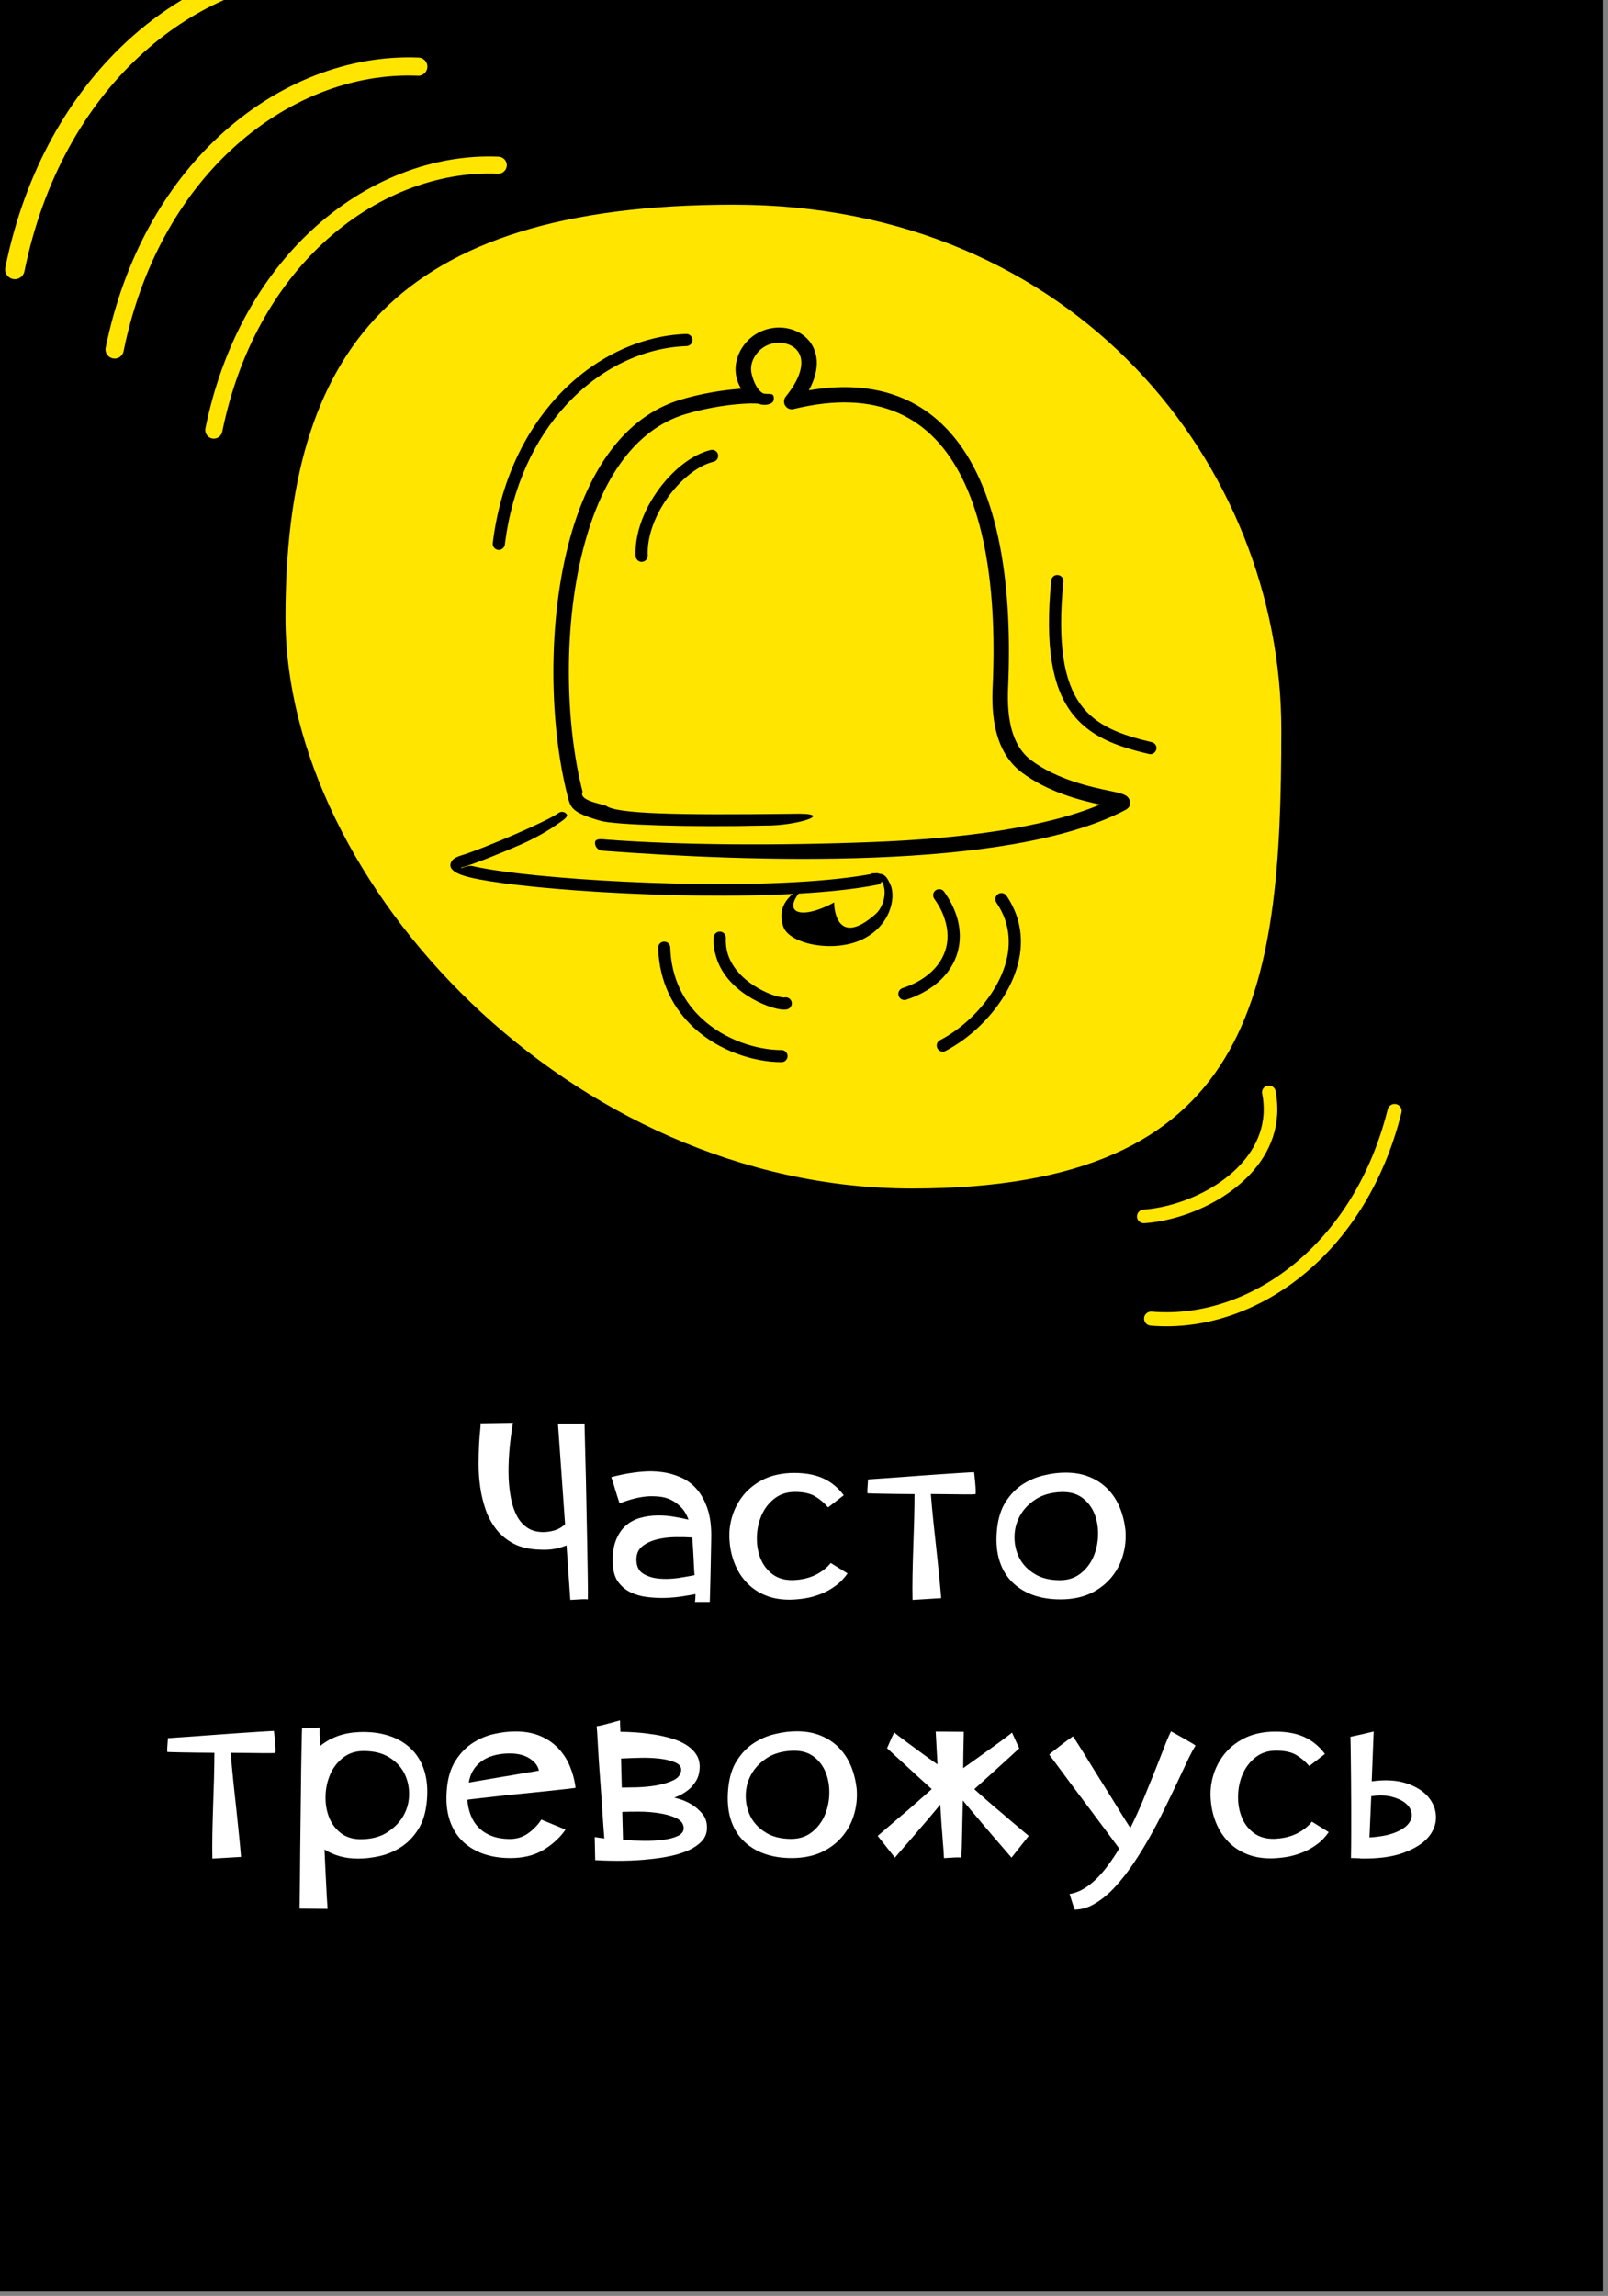 <svg width="199" height="284" viewBox="0 0 199 284" fill="none" xmlns="http://www.w3.org/2000/svg">
<rect x="0" y="0" width="199" height="284" fill="#808080" stroke="none"/>
<path fill-rule="evenodd" clip-rule="evenodd" d="M0 0H198.43V283.47H0V0Z" fill="black"/>
<path fill-rule="evenodd" clip-rule="evenodd" d="M112.87 147.02C155.12 147.02 158.57 123.03 158.57 90.28C158.57 57.53 133.05 25.32 90.79 25.32C48.53 25.32 35.33 43.66 35.33 76.41C35.33 109.17 70.61 147.02 112.87 147.02Z" fill="#FFE500"/>
<path d="M88.32 115.96C88.34 115.55 88.69 115.22 89.11 115.24C89.53 115.26 89.85 115.61 89.83 116.03C89.8 116.62 89.86 117.17 89.98 117.68C90.44 119.55 91.83 120.96 93.29 121.91C94.77 122.87 96.26 123.35 96.96 123.39C97.02 123.39 97.05 123.39 97.06 123.39C97.46 123.29 97.87 123.54 97.97 123.94C98.07 124.34 97.82 124.75 97.42 124.85C97.27 124.89 97.1 124.9 96.9 124.89C96.02 124.85 94.2 124.28 92.49 123.17C90.76 122.05 89.1 120.35 88.54 118.04C88.35 117.4 88.28 116.7 88.32 115.96Z" fill="black"/>
<path d="M81.45 117.25C81.44 116.84 81.76 116.49 82.18 116.48C82.6 116.47 82.94 116.79 82.95 117.21C83.07 121.07 84.66 123.97 86.87 126.01C89.73 128.65 93.62 129.88 96.72 129.89C97.14 129.89 97.47 130.23 97.47 130.64C97.47 131.05 97.13 131.39 96.72 131.39C93.3 131.38 89.01 130.03 85.86 127.12C83.38 124.82 81.59 121.57 81.45 117.25Z" fill="black"/>
<path d="M87.96 55.66C88.37 55.57 88.77 55.82 88.86 56.22C88.95 56.63 88.7 57.03 88.3 57.12C86.36 57.58 84.19 59.34 82.57 61.64C81.07 63.77 80.06 66.33 80.16 68.72C80.18 69.13 79.85 69.48 79.44 69.5C79.03 69.52 78.68 69.19 78.66 68.78C78.54 66.04 79.66 63.15 81.34 60.78C83.15 58.2 85.66 56.2 87.96 55.66Z" fill="black"/>
<path d="M84.92 41.31C85.34 41.3 85.68 41.62 85.69 42.04C85.7 42.45 85.38 42.8 84.96 42.81C79.65 43 74.25 45.54 70.05 50.11C66.22 54.27 63.38 60.1 62.48 67.36C62.43 67.77 62.05 68.07 61.64 68.02C61.23 67.97 60.93 67.59 60.98 67.18C61.92 59.59 64.91 53.47 68.94 49.09C73.43 44.23 79.21 41.51 84.92 41.31Z" fill="black"/>
<path d="M130.1 71.8C130.14 71.39 130.51 71.08 130.92 71.13C131.33 71.17 131.64 71.54 131.6 71.95C130.83 79.76 131.7 84.31 133.7 87.1C135.66 89.83 138.79 90.93 142.54 91.81C142.95 91.9 143.2 92.31 143.1 92.71C143 93.11 142.6 93.37 142.2 93.27C138.13 92.32 134.72 91.1 132.47 87.96C130.27 84.89 129.29 80.02 130.1 71.8Z" fill="black"/>
<path d="M115.62 111.18C115.38 110.84 115.45 110.37 115.79 110.13C116.13 109.89 116.6 109.96 116.84 110.3C117.54 111.27 118.04 112.26 118.36 113.23C118.91 114.92 118.92 116.59 118.41 118.11C117.9 119.63 116.89 120.98 115.4 122.05C114.49 122.7 113.41 123.25 112.16 123.66C111.76 123.79 111.34 123.57 111.21 123.18C111.08 122.78 111.3 122.36 111.69 122.23C112.79 121.87 113.73 121.4 114.51 120.83C115.73 119.95 116.56 118.85 116.97 117.63C117.38 116.42 117.37 115.07 116.91 113.69C116.66 112.86 116.22 112.02 115.62 111.18Z" fill="black"/>
<path d="M123.31 111.65C123.08 111.31 123.16 110.84 123.51 110.6C123.85 110.37 124.32 110.45 124.56 110.8C124.82 111.17 125.04 111.55 125.24 111.94C126.9 115.15 126.55 118.55 125.13 121.59C123.74 124.56 121.32 127.2 118.76 128.95C118.19 129.34 117.6 129.69 117.02 130C116.65 130.19 116.2 130.05 116.01 129.68C115.82 129.31 115.96 128.86 116.33 128.67C116.85 128.4 117.39 128.08 117.91 127.72C120.27 126.11 122.5 123.69 123.77 120.97C125.01 118.32 125.32 115.38 123.9 112.64C123.72 112.3 123.53 111.98 123.31 111.65Z" fill="black"/>
<path d="M94.73 102.12C85.36 102.34 76.09 102.04 74.34 101.54C70.77 100.53 70.62 99.93 70.26 98.54L70.24 98.46C68.04 89.92 67.65 76.99 70.56 66.52C72.84 58.32 77.16 51.57 84.22 49.44C86.83 48.65 89.64 48.22 91.72 48.08C91.42 47.6 91.21 47.08 91.11 46.54C90.94 45.68 91.03 44.79 91.36 43.95C91.62 43.29 92.02 42.66 92.56 42.11C93.97 40.69 95.99 40.25 97.69 40.67C98.42 40.85 99.11 41.19 99.67 41.68C100.24 42.18 100.68 42.84 100.91 43.64C101.27 44.88 101.1 46.45 100.1 48.28C101.96 47.97 103.7 47.84 105.32 47.9C110.28 48.08 114.17 49.92 117.13 53.01C120.05 56.05 122.05 60.3 123.28 65.36C124.6 70.79 125.04 77.17 124.8 84.01C124.79 84.19 124.79 84.35 124.78 84.5V84.51C124.68 86.76 124.46 91.68 127.61 94.04C130.88 96.49 135.16 97.38 137.43 97.85C138.69 98.11 139.49 98.28 139.75 98.88C140.01 99.5 139.82 99.96 139.13 100.27C131.9 104.03 120.24 105.62 108.12 106.08C96.07 106.55 83.56 105.91 74.53 105.23C74 105.19 73.6 104.73 73.64 104.2C73.68 103.67 74.58 103.82 75.11 103.86C84.11 104.54 96.12 104.62 108.06 104.16C118.8 103.74 129.14 102.45 136.15 99.53C133.61 98.98 129.67 97.97 126.46 95.56C122.49 92.58 122.75 86.96 122.87 84.4V84.39C122.88 84.19 122.89 84.02 122.89 83.92C123.13 77.25 122.71 71.04 121.43 65.79C120.28 61.06 118.43 57.11 115.76 54.32C113.13 51.58 109.68 49.96 105.26 49.79C103.14 49.71 100.8 49.97 98.21 50.6C97.93 50.67 97.62 50.61 97.38 50.41C96.97 50.08 96.91 49.47 97.24 49.06C98.98 46.91 99.39 45.26 99.07 44.13C98.95 43.71 98.71 43.36 98.41 43.09C98.09 42.81 97.68 42.61 97.24 42.5C96.14 42.23 94.83 42.5 93.93 43.42C93.58 43.78 93.31 44.18 93.15 44.6C92.95 45.1 92.9 45.64 93 46.14C93.07 46.52 93.51 48.23 94.49 48.68C95.23 48.81 95.68 48.56 95.76 49.12C95.78 49.26 95.77 49.39 95.74 49.52C95.61 50.05 94.52 50.24 93.91 49.94C93.62 49.91 93.24 49.9 92.79 49.91C90.83 49.95 87.7 50.36 84.79 51.24C78.46 53.16 74.54 59.39 72.42 66.99C69.59 77.14 69.97 89.66 72.1 97.94C71.62 98.94 73.89 99.34 74.97 99.65C76.21 100.7 83.86 100.83 97.91 100.67C103.89 100.48 98.69 102.17 94.73 102.12ZM69.13 100.56C69.45 100.33 69.9 100.4 70.13 100.72C70.36 101.04 69.63 101.49 69.31 101.72C68.49 102.31 66.89 103.4 64.45 104.47C61.79 105.63 58.89 106.78 57.4 107.23C57.19 107.29 57.12 107.28 57.11 107.3C56.91 107.59 57.79 106.97 58.48 107.13C59.79 107.44 61.76 107.75 64.2 108.04C75.73 109.39 97.43 110.17 108.33 108.02C108.72 107.94 109.1 108.2 109.18 108.59C109.26 108.98 109 109.36 108.61 109.44C97.57 111.61 75.66 110.83 64.04 109.47C61.54 109.18 59.51 108.86 58.15 108.53C56.17 108.06 55.32 107.37 55.93 106.48C56.11 106.22 56.46 106.01 57 105.84C58.45 105.4 61.28 104.28 63.89 103.14C66.25 102.12 68.4 101.09 69.13 100.56Z" fill="black"/>
<path d="M107.73 108.02C109.14 108.13 109.5 107.83 110.21 109.46C110.92 111.09 110.15 114.64 106.59 116.26C103.03 117.88 97.68 116.76 96.94 114.63C96.2 112.49 97.18 110.82 99.74 109.52C96.32 112.89 98.95 113.97 103.25 111.62C103.18 111.67 103.27 117.55 108.36 113.07C109.68 111.91 110.23 108.74 107.73 108.02Z" fill="black"/>
<path d="M72.73 197.85C72.69 197.83 72.56 197.82 72.34 197.82C72.12 197.82 71.88 197.83 71.61 197.85C71.3 197.87 70.95 197.89 70.58 197.91L70.11 191.16C69.71 191.33 69.25 191.47 68.7 191.58C68.16 191.69 67.52 191.73 66.79 191.69C65.52 191.65 64.45 191.4 63.59 190.96C62.73 190.51 62.01 189.92 61.43 189.19C60.86 188.46 60.41 187.64 60.1 186.74C59.79 185.83 59.56 184.9 59.43 183.94C59.29 182.98 59.23 182.04 59.23 181.13C59.23 180.22 59.25 179.39 59.29 178.66C59.33 177.93 59.38 177.33 59.43 176.86C59.48 176.39 59.49 176.13 59.45 176.06L63.48 176C63.04 178.6 62.87 180.91 62.95 182.91C62.99 183.76 63.09 184.6 63.25 185.41C63.41 186.22 63.66 186.94 64 187.57C64.34 188.2 64.8 188.68 65.36 189.04C65.92 189.39 66.63 189.55 67.49 189.51C68.05 189.47 68.53 189.36 68.93 189.2C69.33 189.03 69.66 188.81 69.93 188.54L69.05 176.1H70.68C71.1 176.1 71.48 176.1 71.82 176.1C72.16 176.1 72.34 176.09 72.34 176.07C72.34 176.07 72.35 176.38 72.36 177.01C72.37 177.64 72.39 178.46 72.42 179.48C72.45 180.5 72.48 181.66 72.51 182.96C72.54 184.26 72.57 185.6 72.59 186.96C72.61 188.32 72.64 189.66 72.67 190.98C72.7 192.29 72.72 193.46 72.73 194.48C72.74 195.5 72.75 196.32 72.76 196.93C72.75 197.54 72.75 197.85 72.73 197.85ZM75.64 182.72C75.64 182.72 75.82 182.67 76.19 182.58C76.55 182.49 77.03 182.39 77.61 182.28C78.19 182.18 78.86 182.09 79.61 182.03C80.36 181.97 81.13 181.99 81.91 182.09C82.69 182.19 83.45 182.4 84.19 182.72C84.93 183.03 85.59 183.5 86.16 184.13C86.73 184.76 87.19 185.57 87.54 186.57C87.88 187.57 88.05 188.8 88.02 190.26C87.98 192.24 87.95 193.76 87.93 194.82C87.91 195.88 87.89 196.66 87.87 197.16L87.84 198.16H86C86 198.14 86.01 198.09 86.03 198C86.03 197.94 86.04 197.84 86.05 197.72C86.06 197.6 86.07 197.42 86.07 197.19C85.63 197.27 85.09 197.37 84.43 197.47C83.77 197.57 83.07 197.64 82.32 197.66C81.57 197.68 80.82 197.64 80.07 197.55C79.32 197.46 78.64 197.26 78.02 196.96C77.41 196.66 76.9 196.23 76.5 195.68C76.1 195.13 75.89 194.41 75.84 193.54C75.78 192.35 75.9 191.37 76.2 190.59C76.5 189.81 76.91 189.19 77.43 188.73C77.95 188.27 78.55 187.95 79.23 187.76C79.91 187.57 80.61 187.47 81.32 187.46C82.04 187.45 82.74 187.5 83.41 187.62C84.09 187.73 84.69 187.85 85.21 187.98C84.98 187.35 84.68 186.85 84.3 186.46C83.92 186.07 83.52 185.77 83.08 185.55C82.64 185.33 82.18 185.2 81.69 185.14C81.2 185.09 80.72 185.07 80.24 185.09C79.11 185.17 77.93 185.47 76.68 185.97C76.47 185.34 76.29 184.79 76.15 184.31C76.02 183.89 75.91 183.52 75.81 183.18C75.69 182.86 75.64 182.7 75.64 182.72ZM85.67 190.19C85.11 190.15 84.43 190.13 83.62 190.14C82.82 190.15 82.05 190.24 81.32 190.42C80.59 190.6 79.98 190.88 79.48 191.28C78.98 191.68 78.74 192.25 78.76 193C78.78 193.79 79.07 194.35 79.64 194.69C80.21 195.03 80.87 195.22 81.64 195.28C82.41 195.34 83.2 195.31 84 195.19C84.8 195.06 85.45 194.95 85.95 194.85C85.91 194.29 85.87 193.63 85.84 192.88C85.81 192.13 85.75 191.23 85.67 190.19ZM104.89 194.63C104.45 195.26 103.95 195.78 103.37 196.19C102.8 196.61 102.19 196.94 101.54 197.19C100.89 197.44 100.24 197.62 99.59 197.72C98.93 197.82 98.3 197.88 97.7 197.88C96.57 197.88 95.57 197.7 94.7 197.33C93.82 196.97 93.07 196.46 92.45 195.81C91.82 195.16 91.33 194.41 90.97 193.54C90.61 192.68 90.38 191.75 90.3 190.77C90.2 189.77 90.28 188.78 90.55 187.79C90.82 186.8 91.27 185.9 91.89 185.09C92.52 184.28 93.32 183.61 94.3 183.09C95.28 182.57 96.44 182.28 97.77 182.21C99.33 182.15 100.65 182.35 101.72 182.8C102.79 183.26 103.69 183.98 104.42 184.96L102.48 186.46C102 185.9 101.46 185.44 100.85 185.08C100.25 184.73 99.42 184.55 98.38 184.55C97.38 184.55 96.53 184.83 95.83 185.38C95.13 185.93 94.61 186.61 94.25 187.43C93.9 188.24 93.7 189.12 93.67 190.07C93.64 191.02 93.78 191.9 94.09 192.71C94.4 193.52 94.9 194.19 95.57 194.71C96.25 195.23 97.11 195.48 98.15 195.46C99.21 195.42 100.13 195.2 100.92 194.82C101.7 194.43 102.33 193.94 102.81 193.34L104.89 194.63ZM112.93 197.91C112.91 197.01 112.91 196.01 112.93 194.91C112.95 193.81 112.98 192.68 113.02 191.52C113.06 190.36 113.1 189.21 113.13 188.07C113.16 186.92 113.18 185.84 113.18 184.82C112.43 184.82 111.71 184.81 111.01 184.8C110.31 184.79 109.69 184.78 109.15 184.77C108.61 184.76 108.18 184.75 107.85 184.74C107.53 184.73 107.37 184.72 107.37 184.72C107.35 184.72 107.34 184.64 107.34 184.47C107.34 184.3 107.35 184.11 107.37 183.88L107.43 183C109.89 182.83 112.08 182.68 113.99 182.53C114.8 182.47 115.6 182.41 116.4 182.36C117.19 182.31 117.9 182.26 118.51 182.22C119.12 182.18 119.62 182.15 119.99 182.13C120.37 182.11 120.55 182.1 120.55 182.1C120.55 182.12 120.57 182.27 120.6 182.54C120.63 182.81 120.66 183.11 120.69 183.45C120.72 183.78 120.74 184.09 120.75 184.37C120.76 184.65 120.75 184.8 120.7 184.82C120.68 184.84 120.52 184.85 120.22 184.85C119.92 184.85 119.51 184.85 119 184.85C118.49 184.85 117.91 184.84 117.25 184.83C116.59 184.82 115.91 184.81 115.2 184.81C115.28 185.87 115.39 187 115.51 188.19C115.64 189.38 115.76 190.55 115.89 191.71C116.02 192.87 116.13 193.96 116.23 194.99C116.33 196.02 116.42 196.92 116.48 197.69L112.93 197.91ZM131.87 182.16C133 182.16 134 182.34 134.87 182.71C135.75 183.07 136.5 183.58 137.12 184.23C137.75 184.88 138.23 185.63 138.59 186.5C138.94 187.36 139.17 188.29 139.28 189.27C139.36 190.27 139.28 191.26 139.01 192.25C138.75 193.24 138.31 194.14 137.68 194.95C137.05 195.76 136.25 196.43 135.27 196.95C134.29 197.47 133.13 197.76 131.8 197.83C130.47 197.89 129.25 197.75 128.16 197.41C127.07 197.07 126.14 196.53 125.38 195.82C124.62 195.1 124.06 194.2 123.71 193.12C123.36 192.04 123.24 190.78 123.37 189.34C123.5 187.9 123.85 186.72 124.45 185.79C125.04 184.86 125.75 184.13 126.58 183.6C127.4 183.07 128.28 182.7 129.22 182.49C130.15 182.26 131.04 182.16 131.87 182.16ZM131.18 195.47C132.18 195.47 133.03 195.19 133.73 194.64C134.43 194.09 134.95 193.41 135.31 192.59C135.66 191.78 135.86 190.9 135.89 189.95C135.92 189 135.78 188.12 135.47 187.31C135.16 186.5 134.66 185.83 133.99 185.31C133.31 184.79 132.45 184.54 131.41 184.56C130.12 184.6 129.05 184.9 128.19 185.45C127.34 186 126.68 186.68 126.24 187.48C125.79 188.28 125.56 189.15 125.55 190.09C125.54 191.03 125.74 191.9 126.14 192.7C126.55 193.5 127.17 194.16 128.02 194.68C128.86 195.21 129.91 195.47 131.18 195.47ZM26.28 229.91C26.26 229.01 26.26 228.01 26.28 226.91C26.3 225.81 26.33 224.68 26.37 223.52C26.41 222.36 26.45 221.21 26.48 220.07C26.51 218.92 26.53 217.84 26.53 216.82C25.78 216.82 25.06 216.81 24.36 216.8C23.66 216.79 23.04 216.78 22.5 216.77C21.96 216.76 21.53 216.75 21.2 216.74C20.88 216.73 20.72 216.72 20.72 216.72C20.7 216.72 20.69 216.64 20.69 216.47C20.69 216.3 20.7 216.11 20.72 215.88L20.78 215.01C23.24 214.84 25.43 214.69 27.34 214.54C28.15 214.48 28.95 214.42 29.75 214.37C30.54 214.32 31.25 214.27 31.86 214.23C32.47 214.19 32.97 214.16 33.34 214.14C33.72 214.12 33.9 214.11 33.9 214.11C33.9 214.13 33.92 214.28 33.95 214.55C33.98 214.82 34.01 215.12 34.04 215.46C34.07 215.79 34.09 216.1 34.1 216.38C34.11 216.66 34.09 216.81 34.05 216.83C34.03 216.85 33.87 216.86 33.57 216.86C33.27 216.86 32.86 216.86 32.35 216.86C31.84 216.86 31.26 216.85 30.6 216.84C29.94 216.83 29.26 216.82 28.55 216.82C28.63 217.88 28.74 219.01 28.86 220.2C28.98 221.39 29.11 222.56 29.24 223.72C29.36 224.88 29.48 225.97 29.58 227C29.68 228.03 29.77 228.93 29.83 229.7L26.28 229.91ZM37.07 236.1C37.07 236.08 37.08 235.75 37.09 235.1C37.1 234.45 37.11 233.61 37.12 232.55C37.13 231.5 37.14 230.3 37.15 228.97C37.16 227.64 37.18 226.27 37.2 224.88C37.22 223.48 37.24 222.12 37.25 220.79C37.26 219.46 37.28 218.27 37.3 217.23C37.32 216.19 37.34 215.35 37.35 214.71C37.36 214.07 37.38 213.76 37.4 213.76C37.44 213.78 37.57 213.79 37.79 213.79C38.01 213.79 38.25 213.78 38.52 213.76C38.83 213.74 39.18 213.72 39.55 213.7V214.32C39.55 214.53 39.55 214.77 39.57 215.04C39.58 215.31 39.6 215.62 39.62 215.98C40.22 215.48 40.92 215.08 41.71 214.78C42.5 214.48 43.4 214.31 44.4 214.26C45.73 214.2 46.95 214.34 48.04 214.68C49.13 215.02 50.06 215.55 50.82 216.27C51.58 216.99 52.14 217.89 52.49 218.97C52.84 220.05 52.96 221.31 52.83 222.75C52.7 224.19 52.35 225.37 51.75 226.3C51.16 227.23 50.45 227.96 49.62 228.49C48.8 229.02 47.92 229.39 46.98 229.6C46.04 229.81 45.16 229.91 44.32 229.91C42.72 229.91 41.33 229.53 40.16 228.78C40.22 230.18 40.28 231.51 40.35 232.8C40.41 234.08 40.47 235.19 40.54 236.13L37.07 236.1ZM45 216.6C44 216.6 43.15 216.88 42.45 217.43C41.75 217.98 41.23 218.66 40.87 219.48C40.52 220.29 40.32 221.17 40.29 222.12C40.26 223.07 40.4 223.95 40.71 224.76C41.02 225.57 41.52 226.24 42.19 226.76C42.87 227.28 43.73 227.53 44.77 227.51C46.04 227.49 47.11 227.2 47.97 226.63C48.83 226.06 49.49 225.39 49.94 224.58C50.39 223.78 50.62 222.91 50.63 221.97C50.64 221.03 50.44 220.16 50.04 219.36C49.63 218.56 49.01 217.9 48.16 217.38C47.33 216.86 46.27 216.6 45 216.6ZM69.98 226.32C69.38 227.22 68.54 228.01 67.48 228.7C66.42 229.39 65.17 229.76 63.73 229.83C62.4 229.89 61.18 229.75 60.09 229.41C59 229.07 58.07 228.53 57.31 227.82C56.55 227.1 55.99 226.2 55.64 225.12C55.29 224.04 55.17 222.78 55.3 221.34C55.42 219.9 55.78 218.72 56.38 217.79C56.97 216.86 57.68 216.13 58.51 215.6C59.33 215.07 60.21 214.7 61.15 214.49C62.09 214.28 62.97 214.18 63.81 214.18C64.94 214.18 65.93 214.36 66.79 214.71C67.65 215.06 68.4 215.56 69.02 216.19C69.64 216.83 70.14 217.57 70.5 218.42C70.86 219.27 71.11 220.18 71.23 221.14C71.23 221.16 70.9 221.21 70.25 221.28C69.59 221.35 68.77 221.44 67.77 221.55C66.77 221.65 65.69 221.76 64.54 221.88C63.38 221.99 62.31 222.11 61.32 222.22C60.33 222.33 59.5 222.43 58.84 222.5C58.17 222.57 57.84 222.62 57.84 222.64C57.88 223.26 58.01 223.87 58.23 224.47C58.45 225.06 58.77 225.58 59.2 226.03C59.63 226.48 60.16 226.83 60.81 227.09C61.46 227.35 62.23 227.48 63.12 227.48C63.97 227.48 64.73 227.24 65.4 226.75C66.07 226.26 66.6 225.7 66.99 225.08L69.98 226.32ZM62.41 219.75C62.95 219.67 63.48 219.58 64 219.48C64.52 219.39 64.98 219.31 65.38 219.25C65.78 219.19 66.09 219.14 66.33 219.09C66.57 219.05 66.69 219.03 66.69 219.03C66.59 218.45 66.2 217.94 65.53 217.51C64.86 217.08 63.99 216.88 62.9 216.9C61.48 216.94 60.36 217.28 59.52 217.92C58.69 218.56 58.19 219.41 58.02 220.5L62.41 219.75ZM73.86 213.53C73.9 213.53 74.07 213.5 74.36 213.44C74.65 213.38 74.97 213.29 75.33 213.19C75.73 213.09 76.19 212.96 76.74 212.81V213.19C76.74 213.32 76.74 213.47 76.76 213.64C76.77 213.82 76.78 214.01 76.78 214.22C77.36 214.22 78.01 214.25 78.72 214.3C79.43 214.35 80.15 214.44 80.89 214.55C81.63 214.66 82.34 214.82 83.03 215.02C83.72 215.22 84.33 215.48 84.86 215.8C85.39 216.12 85.82 216.52 86.14 216.99C86.46 217.46 86.61 218.01 86.59 218.63C86.57 219.32 86.4 219.9 86.09 220.38C85.78 220.86 85.43 221.24 85.04 221.52C84.65 221.8 84.3 222.01 83.98 222.15C83.66 222.29 83.47 222.35 83.43 222.35C83.49 222.37 83.74 222.44 84.18 222.57C84.62 222.7 85.09 222.91 85.59 223.21C86.09 223.51 86.54 223.9 86.93 224.38C87.33 224.86 87.51 225.46 87.49 226.19C87.47 226.79 87.26 227.32 86.85 227.75C86.44 228.19 85.91 228.56 85.26 228.86C84.6 229.16 83.86 229.4 83.03 229.58C82.2 229.76 81.35 229.89 80.5 229.97C78.48 230.2 76.2 230.24 73.66 230.1L73.6 227.26C73.68 227.26 73.79 227.27 73.91 227.29C74.01 227.31 74.14 227.33 74.29 227.35C74.44 227.37 74.6 227.39 74.79 227.41C74.73 226.68 74.66 225.83 74.6 224.86C74.54 223.89 74.47 222.89 74.4 221.86C74.33 220.83 74.25 219.82 74.18 218.83C74.11 217.84 74.05 216.95 74.01 216.16C73.97 215.37 73.93 214.73 73.9 214.25C73.84 213.77 73.84 213.53 73.86 213.53ZM84.61 226.13C84.59 225.59 84.28 225.18 83.69 224.9C83.1 224.62 82.39 224.42 81.56 224.29C80.74 224.16 79.9 224.1 79.06 224.1C78.22 224.1 77.53 224.11 77.01 224.13L77.1 227.6C77.91 227.66 78.76 227.7 79.65 227.71C80.54 227.72 81.35 227.68 82.09 227.58C82.83 227.49 83.43 227.32 83.9 227.1C84.37 226.87 84.61 226.55 84.61 226.13ZM84.3 218.97C84.32 218.55 84.08 218.24 83.58 218.02C83.08 217.8 82.45 217.64 81.7 217.55C80.95 217.46 80.14 217.42 79.28 217.44C78.42 217.46 77.61 217.49 76.86 217.53L76.95 221.12C77.37 221.12 77.98 221.11 78.78 221.09C79.58 221.07 80.39 220.99 81.2 220.86C82.01 220.72 82.72 220.51 83.33 220.22C83.93 219.93 84.25 219.51 84.3 218.97ZM98.61 214.16C99.74 214.16 100.73 214.34 101.61 214.71C102.49 215.07 103.24 215.58 103.86 216.23C104.49 216.88 104.97 217.63 105.33 218.5C105.68 219.36 105.91 220.29 106.02 221.27C106.1 222.27 106.02 223.26 105.75 224.25C105.49 225.24 105.05 226.14 104.42 226.95C103.79 227.76 102.99 228.43 102.01 228.95C101.03 229.47 99.87 229.76 98.54 229.83C97.21 229.89 95.99 229.75 94.9 229.41C93.81 229.07 92.88 228.53 92.12 227.82C91.36 227.1 90.8 226.2 90.45 225.12C90.1 224.04 89.98 222.78 90.11 221.34C90.24 219.9 90.59 218.72 91.19 217.79C91.78 216.86 92.49 216.13 93.32 215.6C94.14 215.07 95.02 214.7 95.96 214.49C96.89 214.26 97.78 214.16 98.61 214.16ZM97.92 227.47C98.92 227.47 99.77 227.19 100.47 226.64C101.17 226.09 101.69 225.41 102.05 224.59C102.4 223.78 102.6 222.9 102.63 221.95C102.66 221 102.52 220.12 102.21 219.31C101.9 218.5 101.4 217.83 100.73 217.31C100.05 216.79 99.19 216.54 98.15 216.56C96.86 216.6 95.79 216.9 94.93 217.45C94.08 218 93.43 218.68 92.98 219.48C92.53 220.28 92.3 221.15 92.29 222.09C92.28 223.03 92.48 223.9 92.88 224.7C93.29 225.5 93.91 226.16 94.76 226.68C95.6 227.21 96.65 227.47 97.92 227.47ZM119.27 214.22C119.27 214.22 119.27 214.34 119.27 214.58C119.27 214.82 119.26 215.14 119.25 215.55C119.24 215.96 119.23 216.43 119.22 216.97C119.21 217.51 119.2 218.1 119.2 218.72C119.7 218.37 120.3 217.94 121 217.44C121.7 216.94 122.36 216.47 122.98 216.02C123.6 215.57 124.14 215.18 124.57 214.85C125.01 214.52 125.23 214.34 125.23 214.32C125.23 214.3 125.28 214.39 125.37 214.59C125.46 214.79 125.56 215.01 125.67 215.26C125.8 215.55 125.95 215.89 126.14 216.26C125.49 216.86 124.85 217.46 124.2 218.04C123.64 218.54 123.03 219.09 122.39 219.68C121.74 220.27 121.14 220.82 120.58 221.32C120.83 221.55 121.12 221.8 121.44 222.09C121.76 222.37 122.1 222.67 122.46 222.98C122.81 223.29 123.18 223.61 123.57 223.93C123.96 224.25 124.33 224.57 124.68 224.88C125.51 225.59 126.39 226.33 127.31 227.1L125.18 229.79C124.37 228.85 123.59 227.95 122.84 227.07C122.19 226.32 121.53 225.54 120.86 224.74C120.18 223.94 119.61 223.27 119.16 222.72C119.14 223.64 119.12 224.52 119.1 225.38C119.08 226.23 119.06 226.99 119.05 227.65C119.04 228.31 119.02 228.83 119 229.21C118.98 229.6 118.97 229.79 118.97 229.79C118.93 229.77 118.8 229.76 118.58 229.76C118.36 229.76 118.12 229.77 117.85 229.79C117.54 229.81 117.19 229.83 116.82 229.85C116.8 229.27 116.76 228.63 116.69 227.94C116.65 227.34 116.6 226.63 116.53 225.83C116.47 225.03 116.42 224.16 116.37 223.22C115.87 223.82 115.3 224.51 114.65 225.27C114 226.03 113.39 226.74 112.81 227.41C112.12 228.2 111.43 228.99 110.75 229.79L108.62 227.1C109.52 226.33 110.38 225.59 111.21 224.88C111.94 224.28 112.68 223.64 113.43 222.97C114.18 222.3 114.81 221.75 115.31 221.31C114.75 220.81 114.14 220.26 113.5 219.67C112.85 219.08 112.26 218.53 111.72 218.03C111.07 217.45 110.43 216.85 109.78 216.25L110.22 215.25C110.32 215 110.43 214.78 110.53 214.58C110.63 214.38 110.69 214.29 110.69 214.31C110.69 214.33 110.87 214.48 111.22 214.75C111.57 215.02 112.02 215.35 112.56 215.75C113.1 216.15 113.68 216.57 114.29 217.02C114.9 217.47 115.48 217.88 116.02 218.25L115.8 214.19L119.27 214.22ZM133.03 236.22C133.01 236.24 132.97 236.15 132.9 235.95C132.84 235.75 132.76 235.53 132.68 235.28L132.37 234.28C132.95 234.2 133.52 233.99 134.07 233.67C134.62 233.35 135.15 232.94 135.66 232.44C136.17 231.94 136.67 231.37 137.14 230.72C137.62 230.07 138.08 229.39 138.51 228.66C138.09 228.1 137.59 227.43 137.01 226.64C136.43 225.86 135.82 225.04 135.18 224.19C134.54 223.34 133.91 222.49 133.27 221.64C132.63 220.8 132.07 220.04 131.57 219.36C131.07 218.68 130.66 218.13 130.34 217.7C130.02 217.27 129.86 217.06 129.86 217.06C129.84 217.04 129.98 216.91 130.28 216.67C130.58 216.43 130.92 216.17 131.28 215.89C131.64 215.61 131.99 215.35 132.31 215.12C132.63 214.89 132.79 214.78 132.79 214.78C132.79 214.78 132.92 214.97 133.17 215.36C133.42 215.75 133.74 216.26 134.14 216.89C134.54 217.53 134.98 218.25 135.48 219.06C135.98 219.87 136.5 220.7 137.03 221.54C137.56 222.38 138.07 223.21 138.56 224.01C139.05 224.81 139.49 225.52 139.89 226.12C140.45 224.99 140.97 223.85 141.45 222.7C141.93 221.54 142.38 220.43 142.81 219.36C143.24 218.29 143.62 217.3 143.97 216.41C144.31 215.51 144.63 214.76 144.92 214.16C144.92 214.16 145.08 214.25 145.4 214.43C145.72 214.61 146.08 214.81 146.46 215.02C146.85 215.24 147.19 215.44 147.51 215.63C147.83 215.82 147.97 215.92 147.95 215.94C147.68 216.36 147.36 216.96 146.98 217.75C146.6 218.54 146.18 219.45 145.7 220.47C145.22 221.49 144.69 222.58 144.12 223.75C143.55 224.92 142.94 226.08 142.29 227.23C141.64 228.39 140.96 229.5 140.23 230.57C139.5 231.64 138.75 232.6 137.98 233.43C137.21 234.26 136.41 234.93 135.57 235.43C134.76 235.94 133.9 236.2 133.03 236.22ZM164.44 226.63C164 227.26 163.5 227.78 162.92 228.19C162.35 228.61 161.74 228.94 161.09 229.19C160.44 229.44 159.79 229.62 159.14 229.72C158.48 229.82 157.85 229.88 157.25 229.88C156.12 229.88 155.12 229.7 154.25 229.33C153.37 228.97 152.62 228.46 152 227.81C151.37 227.16 150.88 226.41 150.52 225.54C150.16 224.68 149.93 223.75 149.85 222.77C149.75 221.77 149.83 220.77 150.1 219.79C150.37 218.8 150.82 217.9 151.44 217.09C152.06 216.28 152.87 215.61 153.85 215.09C154.83 214.57 155.99 214.28 157.32 214.21C158.88 214.15 160.2 214.35 161.27 214.8C162.34 215.26 163.24 215.98 163.97 216.96L162.03 218.46C161.55 217.9 161.01 217.44 160.4 217.08C159.8 216.73 158.97 216.55 157.93 216.55C156.93 216.55 156.08 216.83 155.38 217.38C154.68 217.93 154.16 218.61 153.8 219.43C153.44 220.25 153.25 221.12 153.22 222.07C153.19 223.02 153.33 223.9 153.64 224.71C153.95 225.52 154.45 226.19 155.12 226.71C155.8 227.23 156.66 227.48 157.7 227.46C158.76 227.42 159.68 227.2 160.47 226.82C161.25 226.43 161.88 225.94 162.36 225.34L164.44 226.63ZM169.76 220.35C171.41 220.12 172.82 220.2 174.01 220.58C175.2 220.97 176.1 221.52 176.73 222.25C177.36 222.98 177.68 223.8 177.71 224.7C177.74 225.61 177.43 226.45 176.79 227.23C176.14 228.01 175.12 228.66 173.73 229.18C172.33 229.7 170.53 229.94 168.32 229.9V229.87L167.19 229.84C167.21 228.88 167.22 227.85 167.22 226.75C167.22 225.65 167.22 224.54 167.22 223.42C167.22 222.31 167.21 221.23 167.2 220.2C167.19 219.17 167.18 218.26 167.17 217.47C167.16 216.68 167.15 216.04 167.14 215.56C167.13 215.08 167.12 214.84 167.12 214.84L168.56 214.53C168.91 214.45 169.24 214.37 169.53 214.3C169.82 214.23 169.98 214.19 170 214.19L169.76 220.35ZM169.48 227.29C170.81 227.21 171.88 227 172.67 226.68C173.46 226.36 174.02 225.98 174.34 225.55C174.66 225.12 174.78 224.68 174.68 224.22C174.59 223.76 174.33 223.36 173.9 223.02C173.47 222.68 172.89 222.42 172.17 222.24C171.44 222.06 170.62 222.05 169.7 222.19L169.48 227.29Z" fill="white"/>
<path fill-rule="evenodd" clip-rule="evenodd" d="M61.71 19.38C62.29 19.41 62.74 19.9 62.72 20.48C62.69 21.06 62.2 21.51 61.62 21.49C54.17 21.17 46.34 24.16 39.96 30.09C34.15 35.5 29.55 43.35 27.5 53.41C27.38 53.98 26.83 54.35 26.25 54.24C25.68 54.12 25.31 53.57 25.42 52.99C27.56 42.47 32.4 34.23 38.51 28.54C45.31 22.21 53.69 19.04 61.71 19.38Z" fill="#FFE500"/>
<path fill-rule="evenodd" clip-rule="evenodd" d="M51.82 7.12C52.44 7.15 52.92 7.68 52.89 8.3C52.86 8.92 52.33 9.4 51.71 9.37C43.75 9.03 35.4 12.21 28.59 18.55C22.39 24.32 17.48 32.71 15.29 43.45C15.17 44.06 14.57 44.46 13.96 44.33C13.35 44.21 12.95 43.61 13.08 43C15.37 31.77 20.53 22.97 27.06 16.9C34.32 10.15 43.26 6.76 51.82 7.12Z" fill="#FFE500"/>
<path fill-rule="evenodd" clip-rule="evenodd" d="M27.71 0C24.01 1.64 20.45 3.98 17.22 6.99C10.6 13.15 5.36 22.1 3.02 33.57C2.89 34.22 2.25 34.65 1.6 34.51C0.95 34.38 0.52 33.74 0.66 33.09C3.1 21.1 8.62 11.71 15.58 5.23C17.76 3.2 20.09 1.45 22.5 0H27.71Z" fill="#FFE500"/>
<path fill-rule="evenodd" clip-rule="evenodd" d="M142.38 163.98C141.9 163.94 141.55 163.51 141.59 163.04C141.63 162.56 142.06 162.21 142.53 162.25C148.65 162.78 155.19 160.61 160.65 155.95C165.62 151.71 169.69 145.42 171.74 137.22C171.86 136.75 172.33 136.47 172.8 136.58C173.27 136.7 173.55 137.17 173.44 137.63C171.3 146.21 167.02 152.81 161.79 157.27C155.97 162.24 148.96 164.55 142.38 163.98Z" fill="#FFE500"/>
<path fill-rule="evenodd" clip-rule="evenodd" d="M156.2 135.28C156.11 134.82 156.41 134.38 156.87 134.29C157.33 134.2 157.77 134.5 157.86 134.96C157.96 135.46 158.02 135.95 158.05 136.43C158.33 140.45 156.47 143.79 153.66 146.28C150.92 148.72 147.26 150.34 143.86 151.01C143.1 151.16 142.34 151.26 141.61 151.31C141.15 151.34 140.74 150.99 140.71 150.53C140.68 150.07 141.03 149.67 141.49 149.63C142.15 149.58 142.84 149.49 143.54 149.35C146.67 148.74 150.03 147.25 152.54 145.02C154.98 142.85 156.61 139.97 156.37 136.54C156.34 136.13 156.29 135.71 156.2 135.28Z" fill="#FFE500"/>
</svg>
